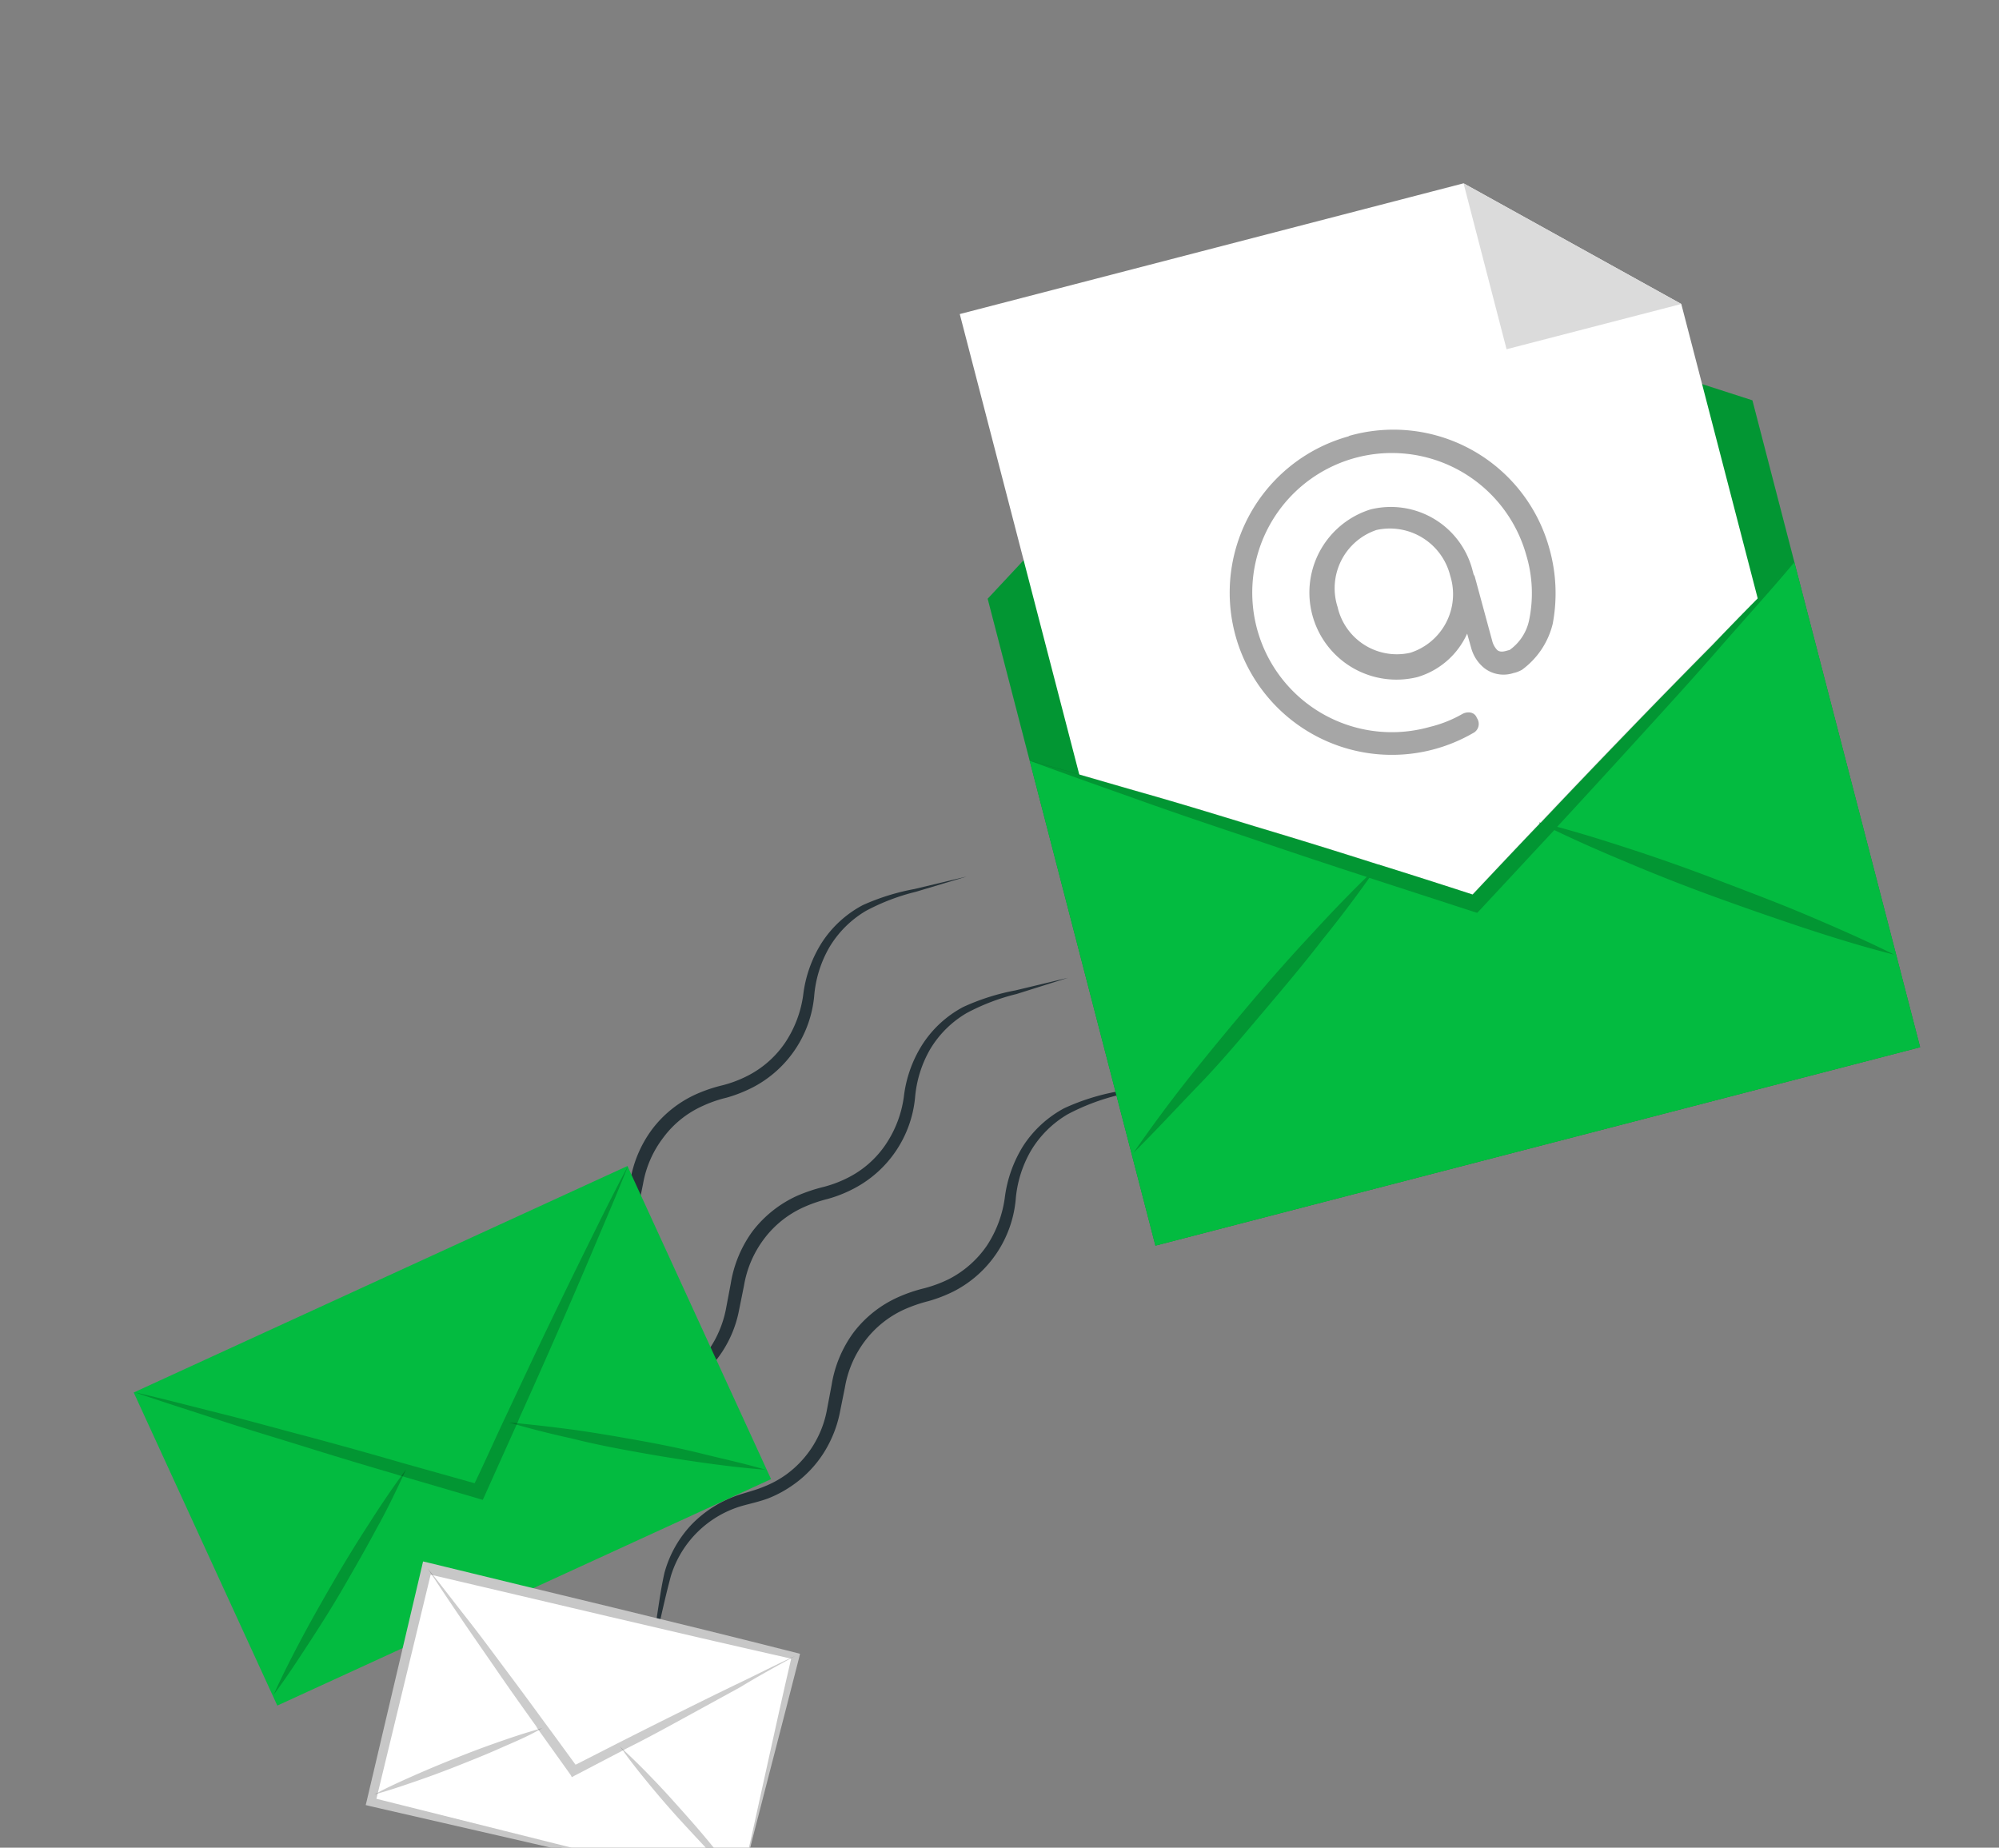 <svg xmlns="http://www.w3.org/2000/svg" width="264" height="244" fill="none" viewBox="0 0 264 244">
  <rect x="0" y="0" width="264" height="244" fill="#808080" stroke="none"/>
  <path fill="#263238" d="m58.792 195.025 1.099-7.028c.415-2.37.683-4.659 1.23-7.102a14.599 14.599 0 0 1 3.596-6.382 15.764 15.764 0 0 1 6.243-3.934 32.25 32.25 0 0 0 3.348-1.084 15.436 15.436 0 0 0 2.95-1.615 13.374 13.374 0 0 0 4.24-5.129c.49-1.014.845-2.087 1.057-3.193l.66-3.489a15.74 15.74 0 0 1 2.894-6.919 15.026 15.026 0 0 1 5.88-4.677 20.214 20.214 0 0 1 3.512-1.174 15.95 15.95 0 0 0 3.176-1.204 13.287 13.287 0 0 0 5.007-4.392 15.034 15.034 0 0 0 2.388-6.278 16.571 16.571 0 0 1 2.457-6.937 14.573 14.573 0 0 1 5.406-4.954 29.556 29.556 0 0 1 6.824-2.13l6.951-1.665-6.753 2.027a28.097 28.097 0 0 0-6.574 2.508 13.781 13.781 0 0 0-4.832 4.789 15.319 15.319 0 0 0-2.027 6.509 15.183 15.183 0 0 1-8.044 11.99 18.872 18.872 0 0 1-3.521 1.393c-1.115.265-2.2.643-3.237 1.13a13.158 13.158 0 0 0-5.134 4.161 13.942 13.942 0 0 0-2.657 6.062l-.71 3.516a15.634 15.634 0 0 1-1.236 3.57 14.69 14.69 0 0 1-4.832 5.688 13.971 13.971 0 0 1-3.296 1.806 29.77 29.77 0 0 1-3.478 1.004 13.918 13.918 0 0 0-9.409 9.224c-1.166 4.559-2.056 9.31-3.178 13.909Zm13.283 13.42 1.116-7.038c.416-2.37.683-4.659 1.214-7.092a15.029 15.029 0 0 1 3.588-6.357 15.572 15.572 0 0 1 6.27-3.926c1.22-.391 2.279-.649 3.322-1.092a15.615 15.615 0 0 0 2.966-1.625 12.997 12.997 0 0 0 4.24-5.128c.477-1.019.832-2.09 1.057-3.193l.66-3.489a16.01 16.01 0 0 1 2.878-6.911 15.468 15.468 0 0 1 5.879-4.676 22.168 22.168 0 0 1 3.529-1.184 15.767 15.767 0 0 0 3.159-1.194 13.144 13.144 0 0 0 5.007-4.392 14.83 14.83 0 0 0 2.405-6.288 16.37 16.37 0 0 1 2.457-6.936 14.5 14.5 0 0 1 5.389-4.945 29.575 29.575 0 0 1 6.898-2.192l6.95-1.665-6.814 2.147a28.063 28.063 0 0 0-6.575 2.509 13.65 13.65 0 0 0-4.832 4.789 15.304 15.304 0 0 0-1.989 6.381 15.175 15.175 0 0 1-8.061 11.998 17.34 17.34 0 0 1-3.521 1.394 18.653 18.653 0 0 0-3.238 1.13 13.401 13.401 0 0 0-5.149 4.17 14.094 14.094 0 0 0-2.622 6.127l-.709 3.517a15.222 15.222 0 0 1-6.06 9.275 15.617 15.617 0 0 1-3.296 1.805c-1.169.447-2.437.713-3.494 1.013a13.837 13.837 0 0 0-9.401 9.199c-1.177 4.5-2.067 9.251-3.223 13.869Zm13.343 13.408 1.115-7.038c.416-2.37.667-4.65 1.215-7.092a15.033 15.033 0 0 1 3.586-6.399 15.522 15.522 0 0 1 6.252-3.917c1.222-.39 2.28-.649 3.34-1.1a13.421 13.421 0 0 0 2.949-1.616 13.606 13.606 0 0 0 5.298-8.321l.659-3.49a15.933 15.933 0 0 1 2.895-6.919 15.169 15.169 0 0 1 5.888-4.66 20.15 20.15 0 0 1 3.504-1.191 17.368 17.368 0 0 0 3.184-1.187 13.67 13.67 0 0 0 5.007-4.392 15.232 15.232 0 0 0 2.38-6.295 16.9 16.9 0 0 1 2.456-6.937 14.789 14.789 0 0 1 5.406-4.953 29.408 29.408 0 0 1 6.881-2.184l6.951-1.664-6.815 2.147a28.939 28.939 0 0 0-6.558 2.499 13.788 13.788 0 0 0-4.849 4.798 15.317 15.317 0 0 0-2.026 6.509 15.185 15.185 0 0 1-8.035 12.006 18.813 18.813 0 0 1-3.531 1.377c-1.11.282-2.193.66-3.237 1.13a13.506 13.506 0 0 0-5.133 4.161 14.102 14.102 0 0 0-2.622 6.127l-.709 3.517a15.562 15.562 0 0 1-1.237 3.569 14.916 14.916 0 0 1-4.823 5.705 15.689 15.689 0 0 1-3.296 1.806c-1.152.438-2.437.713-3.477 1.004a13.894 13.894 0 0 0-9.418 9.208c-1.197 4.425-2.087 9.176-3.2 13.792Z"/>
  <path fill="#03BB40" d="m253.585 138.295-100.993 26.2-22.153-85.428 42.169-45.163 58.824 18.962 22.153 85.429Z"/>
  <path fill="#000" d="m253.585 138.295-100.993 26.2-22.153-85.428 42.169-45.163 58.824 18.962 22.153 85.429Z" opacity=".2"/>
  <path fill="#fff" d="m246.206 133.232-89.6 23.259-29.853-115.017 66.531-17.265 28.758 15.934 24.164 93.089Z"/>
  <path fill="#DBDBDB" d="m193.285 24.208 28.758 15.935-23.077 5.976-5.681-21.91Z"/>
  <path fill="#A6A6A6" d="M178.211 57.55a21.346 21.346 0 0 1 26.387 14.813 21.709 21.709 0 0 1 .46 10.031 10.635 10.635 0 0 1-4.054 6.055 4.07 4.07 0 0 1-1.152.438 4.153 4.153 0 0 1-3.8-.64 5.15 5.15 0 0 1-1.727-2.567l-.563-2.005a10.45 10.45 0 0 1-6.563 5.737 11.5 11.5 0 0 1-6.21-22.135 11.14 11.14 0 0 1 13.497 8.097l.126.466.145.263 2.312 8.524a2.7 2.7 0 0 0 .668 1.22c.234.193.582.28 1.173.107l.466-.126a6.428 6.428 0 0 0 2.583-4.007 17.482 17.482 0 0 0-.405-8.562 18.431 18.431 0 0 0-26.114-11.423 18.434 18.434 0 0 0-6.095 27.844 18.429 18.429 0 0 0 19.488 6.313 16.353 16.353 0 0 0 4.276-1.698c.725-.398 1.646-.28 1.937.524a1.361 1.361 0 0 1-.067 1.646 1.357 1.357 0 0 1-.464.358 21.42 21.42 0 1 1-16.452-39.191l.148-.081Zm8.044 28.651a8.118 8.118 0 0 0 5.27-10.17 8.21 8.21 0 0 0-9.737-6.043 8.118 8.118 0 0 0-5.135 10.182 8.025 8.025 0 0 0 9.602 6.031Z"/>
  <path fill="#03BB40" d="m236.976 74.253 16.609 64.042-100.993 26.2-16.591-64.009c5.002 1.309 9.909 2.799 14.856 4.203 4.946 1.404 9.889 2.918 14.805 4.424a931.536 931.536 0 0 1 16.453 5.085l.149-.082-.132.073a1079.87 1079.87 0 0 1 12.357 3.943c2.952-3.138 5.904-6.275 8.873-9.38l-.063-.115.17.035c3.941-4.172 7.909-8.324 11.903-12.453 3.572-3.7 7.166-7.374 10.779-11.024 3.495-3.671 7.124-7.373 10.825-10.942Z"/>
  <g opacity=".2">
    <path fill="#000" d="M236.975 74.253c-3.316 3.959-6.79 7.747-10.167 11.632-3.378 3.885-6.852 7.673-10.317 11.477a2383.415 2383.415 0 0 1-10.89 11.878l-.331.374-9.708 10.437-.478.497-.647-.202-13.551-4.404-.477-.167a1092.26 1092.26 0 0 1-15.302-5.094c-4.854-1.626-9.708-3.253-14.583-4.996-4.875-1.743-9.714-3.42-14.541-5.232 5.001 1.31 9.909 2.799 14.856 4.203 4.946 1.404 9.888 2.918 14.805 4.424a934.135 934.135 0 0 1 16.453 5.085 1086.36 1086.36 0 0 1 12.358 3.943c2.951-3.137 5.903-6.275 8.873-9.38 3.941-4.173 7.909-8.324 11.903-12.453 3.572-3.7 7.166-7.374 10.779-11.025 3.636-3.726 7.265-7.428 10.965-10.997Z"/>
    <path fill="#000" d="m182.219 114.034-.132.072-1.188 1.743a159.407 159.407 0 0 1-6.218 8.205c-2.502 3.255-5.248 6.495-7.953 9.69-2.706 3.196-5.394 6.425-8.292 9.426-2.898 3.001-5.742 6.101-8.742 9.073a189.963 189.963 0 0 1 7.476-10.093c2.626-3.303 5.274-6.488 7.963-9.675a252.072 252.072 0 0 1 8.335-9.385 182.286 182.286 0 0 1 6.969-7.223l1.689-1.611.093-.222Zm67.948 12.036c-4.075-1.024-8.099-2.269-12.049-3.576a441.145 441.145 0 0 1-11.834-4.123 244.549 244.549 0 0 1-11.668-4.6c-3.135-1.304-6.263-2.675-9.346-4.157-.659-.303-1.31-.632-1.953-.944l-.063-.116.17.036 2.259.605c3.245.879 6.427 1.878 9.611 2.919a236.377 236.377 0 0 1 11.863 4.215c3.959 1.516 7.814 2.961 11.667 4.6 3.854 1.638 7.573 3.264 11.343 5.141Z"/>
  </g>
  <path fill="#03BB40" d="m17.659 183.888 18.965 41.347 65.206-29.908-18.965-41.348-65.206 29.909Z"/>
  <path fill="#000" d="M82.943 153.969c-1.475 3.721-3.054 7.371-4.63 11.105a940.235 940.235 0 0 1-4.72 10.94 1112.856 1112.856 0 0 1-5.04 11.33l-.13.35-4.44 9.887-.226.487-.51-.149-10.492-3.08a1.883 1.883 0 0 1-.366-.12 653.37 653.37 0 0 1-11.881-3.583c-3.957-1.24-7.553-2.291-11.367-3.544-3.814-1.253-7.567-2.432-11.366-3.736 3.79.858 7.58 1.869 11.373 2.811 3.794.943 7.525 2.006 11.372 3.005a647.054 647.054 0 0 1 12.645 3.529l9.518 2.671c1.404-2.912 2.76-5.99 4.163-8.943 1.87-3.98 3.722-7.951 5.626-11.908 1.693-3.519 3.418-7.056 5.146-10.552 1.727-3.495 3.47-7.042 5.325-10.5Z" opacity=".2"/>
  <path fill="#000" d="m53.661 194.107-.082.046-.63 1.352c-.99 2.105-1.997 4.178-3.18 6.282-1.35 2.54-2.78 5.015-4.217 7.516-1.436 2.501-2.96 4.921-4.543 7.351-1.582 2.431-3.14 4.827-4.87 7.145 1.188-2.642 2.504-5.206 3.848-7.72 1.344-2.514 2.788-5.041 4.234-7.525a173.14 173.14 0 0 1 4.534-7.368 125.798 125.798 0 0 1 3.847-5.727l.951-1.314.108-.038Zm47.442-.018c-2.884-.22-5.756-.575-8.588-.974a226.802 226.802 0 0 1-8.511-1.38c-2.828-.508-5.657-1.057-8.492-1.775a123.384 123.384 0 0 1-6.816-1.688l-1.445-.408-.082.045.099-.054c.54.047 1.07.078 1.603.15 2.262.218 4.56.502 6.867.803 2.832.398 5.667.88 8.494 1.388 2.828.508 5.64 1.067 8.492 1.776 2.852.709 5.59 1.288 8.379 2.117Z" opacity=".2"/>
  <path fill="#fff" d="m56.39 207.099-7.366 30.869 48.67 11.613 7.365-30.869-48.67-11.613Z"/>
  <path fill="#C7C7C7" d="m97.672 249.547-24.277-5.406-24.504-5.624-.594-.146.146-.594 7.27-30.889.158-.687.688.159c16.21 3.976 32.438 7.791 48.645 11.918l.45.118-.101.441c-2.623 10.349-5.351 20.583-7.88 30.71Zm0 0c2.375-10.449 4.553-20.789 6.921-30.977l.307.56c-16.274-3.662-32.506-7.561-48.742-11.351l.873-.478-7.464 30.845-.406-.741 24.158 6.049 24.353 6.093Z"/>
  <path fill="#000" d="M105.034 218.672c-2.455 1.344-4.944 2.707-7.27 4.131l-7.284 3.99c-2.538 1.39-5.06 2.771-7.635 4.053l-.247.135-6.763 3.533-.313.172-.172-.314-4.401-6.158-.126-.231c-1.669-2.342-3.301-4.619-4.991-7.078-1.69-2.46-3.147-4.532-4.704-6.829a403.355 403.355 0 0 1-4.642-6.948c1.71 2.105 3.357 4.289 5.043 6.429 1.686 2.14 3.324 4.349 4.954 6.541a676.201 676.201 0 0 1 5.465 7.397c1.372 1.841 2.712 3.7 4.067 5.549l6.148-3.131c2.728-1.38 5.469-2.753 8.22-4.117 2.444-1.21 4.905-2.429 7.366-3.606 2.462-1.177 4.813-2.4 7.285-3.518Z" opacity=".2"/>
  <path fill="#000" d="m71.712 228.16-.906.496c-1.434.786-2.949 1.423-4.455 2.076-1.819.825-3.683 1.568-5.547 2.31-1.864.743-3.73 1.443-5.64 2.103-1.909.66-3.785 1.302-5.725 1.829 1.764-.966 3.592-1.774 5.436-2.592a158.787 158.787 0 0 1 5.547-2.31c1.865-.742 3.73-1.443 5.64-2.103 1.51-.527 3.03-1.038 4.586-1.483l1.073-.309-.009-.017Zm26.074 20.382a66.413 66.413 0 0 1-4.287-4.229c-1.411-1.519-2.742-2.933-4.093-4.421a125.336 125.336 0 0 1-3.913-4.562c-1.03-1.257-2.054-2.538-3.011-3.856-.172-.314-.417-.565-.612-.844l.81.777a86.751 86.751 0 0 1 3.424 3.395c1.364 1.396 2.742 2.933 4.076 4.431 1.335 1.497 2.652 3.003 3.913 4.562 1.261 1.559 2.53 3.092 3.693 4.747Z" opacity=".2"/>
</svg>
